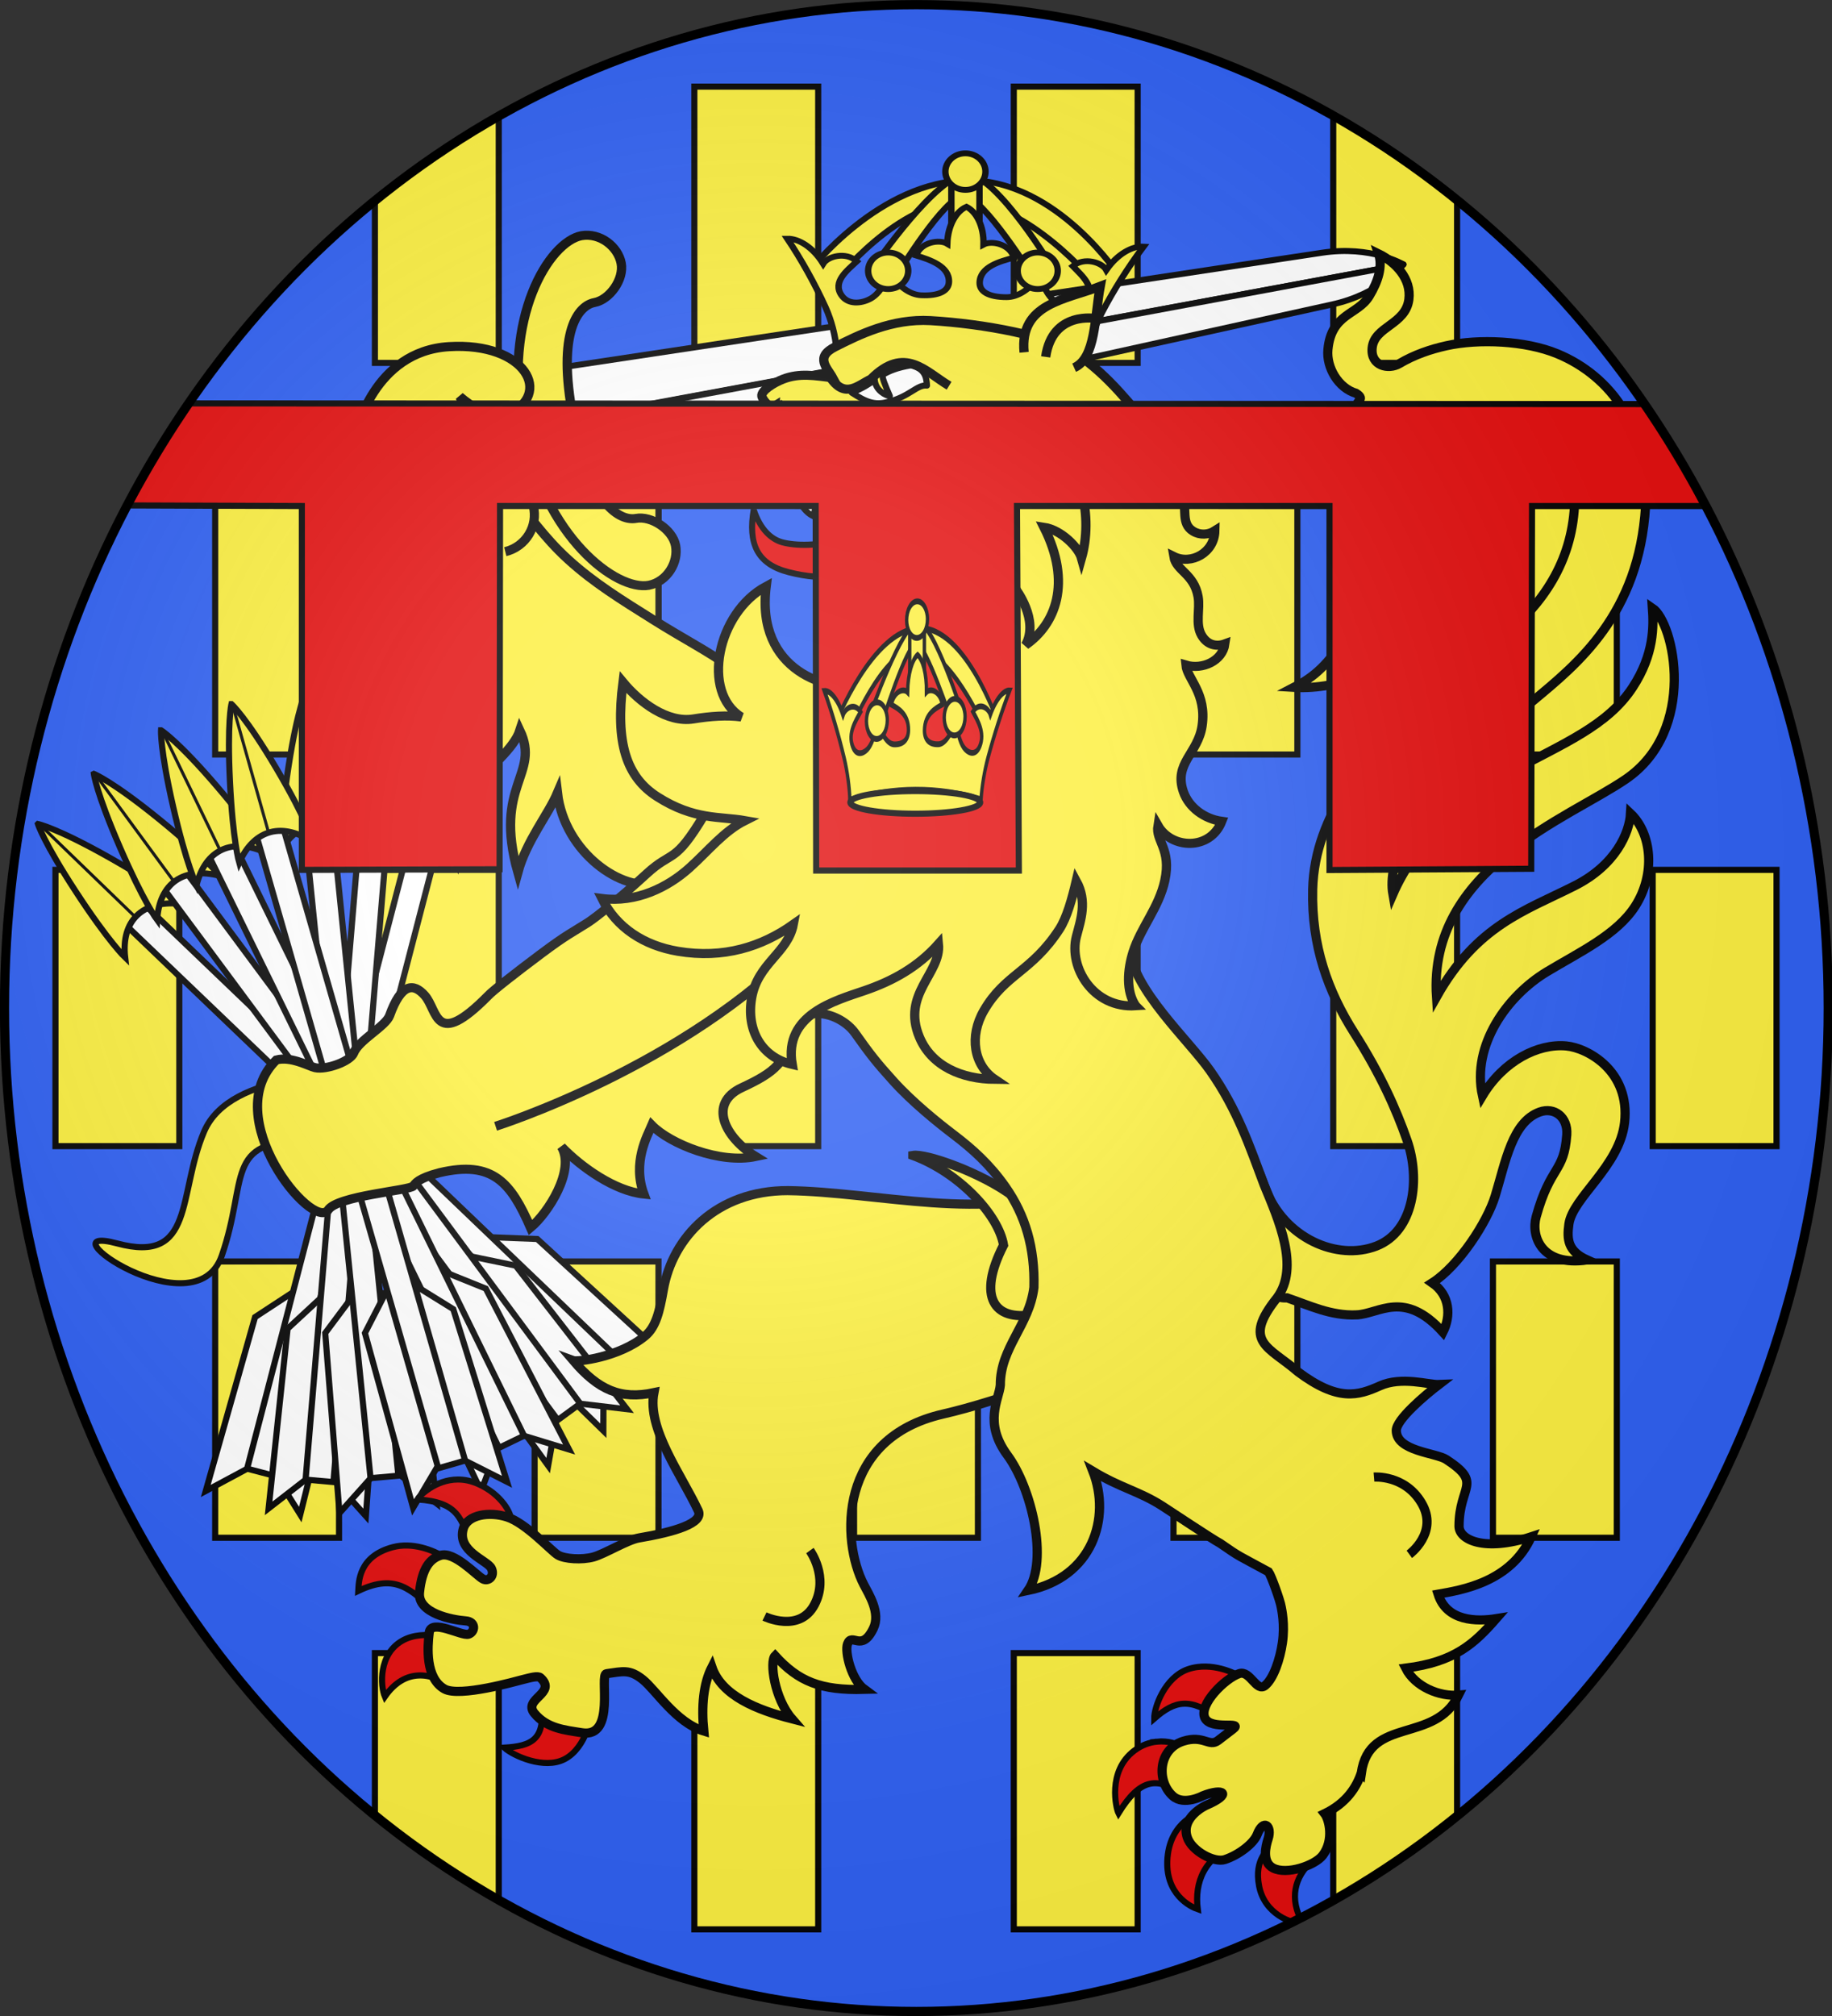 <?xml version="1.0" encoding="UTF-8" standalone="no"?>
<svg
   xmlns:dc="http://purl.org/dc/elements/1.1/"
   xmlns:cc="http://creativecommons.org/ns#"
   xmlns:rdf="http://www.w3.org/1999/02/22-rdf-syntax-ns#"
   xmlns:svg="http://www.w3.org/2000/svg"
   xmlns="http://www.w3.org/2000/svg"
   xmlns:xlink="http://www.w3.org/1999/xlink"
   version="1.0"
   width="600"
   height="660"
   id="svg2"
   style="enable-background:new">
  <rect width="100%" height="100%" fill="#333333" stroke="none"/>
  <desc
     id="desc4">Flag of Canton of Valais (Wallis)</desc>
  <defs
     id="defs6">
    <linearGradient
       id="linearGradient2893-7-8">
      <stop
         id="stop2895-4-8"
         style="stop-color:#ffffff;stop-opacity:0.314"
         offset="0" />
      <stop
         id="stop2897-0-2"
         style="stop-color:#ffffff;stop-opacity:0.251"
         offset="0.24" />
      <stop
         id="stop2901-9-4"
         style="stop-color:#6b6b6b;stop-opacity:0.125"
         offset="0.6" />
      <stop
         id="stop2899-4-5"
         style="stop-color:#000000;stop-opacity:0.125"
         offset="1" />
    </linearGradient>
    <radialGradient
       xlink:href="#linearGradient2893-7-8"
       id="radialGradient8511"
       gradientUnits="userSpaceOnUse"
       gradientTransform="matrix(1.675,0,0,1.67,671.098,-158.361)"
       cx="-250.153"
       cy="257.085"
       fx="-250.153"
       fy="257.085"
       r="300" />
    <clipPath
       id="clipPath14382"
       clipPathUnits="userSpaceOnUse">
      <use
         transform="matrix(1.017,0,0,1.015,2.0334924e-6,-10.048)"
         style="stroke-width:0.984"
         height="100%"
         width="100%"
         id="use14384"
         xlink:href="#use15"
         y="0"
         x="0" />
    </clipPath>
  </defs>
  <path
     id="use15"
     d="M 598.478,330.023 A 298.501,328.499 0 0 1 299.977,658.522 298.501,328.499 0 0 1 1.476,330.023 298.501,328.499 0 0 1 299.977,1.524 298.501,328.499 0 0 1 598.478,330.023 Z"
     style="opacity:1;vector-effect:none;fill:#2b5df2;fill-opacity:1;stroke:#000000;stroke-width:1.492;stroke-linecap:butt;stroke-linejoin:miter;stroke-miterlimit:4;stroke-dasharray:none;stroke-dashoffset:0;stroke-opacity:1;marker:none;enable-background:new" />
  <g
     clip-path="url(#clipPath14382)"
     id="g10703"
     transform="matrix(0.984,0,0,0.985,-2e-6,9.897)"
     style="stroke-width:1.016">
    <g
       style="stroke-width:1.136"
       clip-path="none"
       id="g5566"
       transform="matrix(0.909,0,0,0.908,32.176,62.112)">
      <g
         transform="matrix(1.963,0,0,1.8,-2.906,12.205)"
         style="stroke-width:0.595;enable-background:new"
         id="layer4" />
      <g
         transform="matrix(1.963,0,0,1.8,-2.906,12.205)"
         style="stroke-width:0.595;enable-background:new"
         id="layer2-1" />
      <rect
         width="45.349"
         height="101.132"
         x="-556.608"
         y="382.28"
         transform="scale(-1,1)"
         id="rect4798"
         style="color:#000000;display:inline;overflow:visible;visibility:visible;fill:#fcef3c;fill-opacity:1;fill-rule:nonzero;stroke:#000000;stroke-width:2.236;stroke-linecap:butt;stroke-linejoin:miter;stroke-miterlimit:4;stroke-dasharray:none;stroke-dashoffset:0;stroke-opacity:1;marker:none;enable-background:accumulate" />
      <use
         style="stroke-width:0.595;enable-background:new"
         transform="translate(-116.967,9.4973125e-6)"
         id="use4817"
         x="0"
         y="0"
         width="600"
         height="660"
         xlink:href="#rect4798" />
      <use
         style="stroke-width:0.595;enable-background:new"
         transform="translate(-233.934,9.4973125e-6)"
         id="use4819"
         x="0"
         y="0"
         width="600"
         height="660"
         xlink:href="#rect4798" />
      <use
         style="stroke-width:0.595;enable-background:new"
         transform="translate(-350.9,9.4973125e-6)"
         id="use4821"
         x="0"
         y="0"
         width="600"
         height="660"
         xlink:href="#rect4798" />
      <use
         style="stroke-width:0.595;enable-background:new"
         transform="translate(-467.867,9.4973125e-6)"
         id="use4823"
         x="0"
         y="0"
         width="600"
         height="660"
         xlink:href="#rect4798" />
      <use
         style="stroke-width:0.595;enable-background:new"
         transform="translate(-58.483,-143.346)"
         id="use4825"
         x="0"
         y="0"
         width="600"
         height="660"
         xlink:href="#rect4798" />
      <use
         style="stroke-width:0.595;enable-background:new"
         transform="translate(-175.45,-143.346)"
         id="use4827"
         x="0"
         y="0"
         width="600"
         height="660"
         xlink:href="#rect4798" />
      <use
         style="stroke-width:0.595;enable-background:new"
         transform="translate(-292.417,-143.346)"
         id="use4829"
         x="0"
         y="0"
         width="600"
         height="660"
         xlink:href="#rect4798" />
      <use
         style="stroke-width:0.595;enable-background:new"
         transform="translate(-409.384,-143.346)"
         id="use4831"
         x="0"
         y="0"
         width="600"
         height="660"
         xlink:href="#rect4798" />
      <use
         style="stroke-width:0.595;enable-background:new"
         transform="translate(-1.8471827e-6,-286.692)"
         id="use4833"
         x="0"
         y="0"
         width="600"
         height="660"
         xlink:href="#rect4798" />
      <use
         style="stroke-width:0.595;enable-background:new"
         transform="translate(-116.967,-286.692)"
         id="use4835"
         x="0"
         y="0"
         width="600"
         height="660"
         xlink:href="#rect4798" />
      <use
         style="stroke-width:0.595;enable-background:new"
         transform="translate(-233.934,-286.692)"
         id="use4837"
         x="0"
         y="0"
         width="600"
         height="660"
         xlink:href="#rect4798" />
      <use
         style="stroke-width:0.595;enable-background:new"
         transform="translate(-350.9,-286.692)"
         id="use4839"
         x="0"
         y="0"
         width="600"
         height="660"
         xlink:href="#rect4798" />
      <use
         style="stroke-width:0.595;enable-background:new"
         transform="translate(-467.867,-286.692)"
         id="use4841"
         x="0"
         y="0"
         width="600"
         height="660"
         xlink:href="#rect4798" />
      <use
         style="stroke-width:0.595;enable-background:new"
         transform="translate(-58.483,-430.039)"
         id="use4843"
         x="0"
         y="0"
         width="600"
         height="660"
         xlink:href="#rect4798" />
      <use
         style="stroke-width:0.595;enable-background:new"
         transform="translate(-175.45,-430.039)"
         id="use4845"
         x="0"
         y="0"
         width="600"
         height="660"
         xlink:href="#rect4798" />
      <use
         style="stroke-width:0.595;enable-background:new"
         transform="translate(-292.417,-430.039)"
         id="use4847"
         x="0"
         y="0"
         width="600"
         height="660"
         xlink:href="#rect4798" />
      <use
         style="stroke-width:0.595;enable-background:new"
         transform="translate(-409.384,-430.039)"
         id="use4849"
         x="0"
         y="0"
         width="600"
         height="660"
         xlink:href="#rect4798" />
      <use
         style="stroke-width:0.595;enable-background:new"
         transform="translate(58.483,-143.346)"
         id="use4871"
         x="0"
         y="0"
         width="600"
         height="660"
         xlink:href="#rect4798" />
      <use
         style="stroke-width:0.595;enable-background:new"
         transform="translate(-526.351,-143.346)"
         id="use4875"
         x="0"
         y="0"
         width="600"
         height="660"
         xlink:href="#rect4798" />
      <use
         style="stroke-width:0.595;enable-background:new"
         transform="translate(-58.483,143.346)"
         id="use4879"
         x="0"
         y="0"
         width="600"
         height="660"
         xlink:href="#rect4798" />
      <use
         style="stroke-width:0.595;enable-background:new"
         transform="translate(-175.45,143.346)"
         id="use4881"
         x="0"
         y="0"
         width="600"
         height="660"
         xlink:href="#rect4798" />
      <use
         style="stroke-width:0.595;enable-background:new"
         transform="translate(-292.417,143.346)"
         id="use4883"
         x="0"
         y="0"
         width="600"
         height="660"
         xlink:href="#rect4798" />
      <use
         style="stroke-width:0.595;enable-background:new"
         transform="translate(-409.384,143.346)"
         id="use4885"
         x="0"
         y="0"
         width="600"
         height="660"
         xlink:href="#rect4798" />
      <use
         xlink:href="#rect4798"
         height="660"
         width="600"
         y="0"
         x="0"
         id="use5490"
         transform="translate(-350.9,-286.692)"
         style="stroke-width:0.595;enable-background:new" />
      <use
         style="stroke-width:0.595;enable-background:new"
         transform="translate(-350.9,-286.692)"
         id="use5492"
         x="0"
         y="0"
         width="600"
         height="660"
         xlink:href="#rect4798" />
      <use
         xlink:href="#rect4798"
         height="660"
         width="600"
         y="0"
         x="0"
         id="use5494"
         transform="translate(-350.9,-286.692)"
         style="stroke-width:0.595;enable-background:new" />
      <use
         style="stroke-width:0.595;enable-background:new"
         transform="translate(-350.9,-286.692)"
         id="use5496"
         x="0"
         y="0"
         width="600"
         height="660"
         xlink:href="#rect4798" />
    </g>
    <g
       style="fill:#ffffff"
       id="g4617"
       transform="matrix(1.984,0,0,1.981,-3.84,51.022)">
      <g
         style="display:inline;fill:#fcef3c;fill-opacity:1;stroke:#000000;stroke-width:5.133;stroke-miterlimit:4;stroke-dasharray:none;stroke-opacity:1"
         id="g3019-8-9-2"
         transform="matrix(0.602,0.048,-0.049,0.592,23.433,-3.202)">
        <path
           style="color:#000000;display:inline;overflow:visible;visibility:visible;fill:#fcef3c;fill-opacity:1;fill-rule:evenodd;stroke:#000000;stroke-width:2.566;stroke-linecap:butt;stroke-linejoin:miter;stroke-miterlimit:4;stroke-dasharray:none;stroke-dashoffset:0;stroke-opacity:1;marker:none;enable-background:accumulate"
           id="path3029-2-4-6"
           d="m 98.501,125.347 c 0.889,5.229 4.911,12.556 3.959,18.978 3.503,-3.896 6.617,-8.713 6.651,-13.638 6.555,9.628 0.393,24.304 1.84,35.248 2.624,-4.048 9.277,-10.237 10.465,-15.438 6.781,12.013 -6.142,15.906 2.694,40.028 1.654,-9.103 7.092,-16.961 9.135,-23.276 3.324,16.801 20.525,26.677 29.477,23.121 23.28,25.744 47.76,12.997 44.111,-16.766 0,0 -23.472,-42.408 -28.927,-45.789 -5.922,-3.671 -13.333,-6.817 -21.86,-11.334 -9.624,-5.098 -17.514,-9.178 -25.143,-15.167 C 123.275,95.326 119.381,89.714 114.36,85.482 103.697,57.977 81.479,66.585 76.37,74.135 63.647,92.943 95.546,108.762 98.501,125.347 Z" />
      </g>
      <g
         style="fill:#ffffff;stroke:#000000;stroke-width:1.302;stroke-miterlimit:4;stroke-dasharray:none;stroke-opacity:1"
         id="g3751"
         transform="matrix(0.116,0.602,-0.62,0.115,347.311,22.197)">
        <path
           style="color:#000000;display:inline;overflow:visible;visibility:visible;fill:#ffffff;fill-opacity:1;fill-rule:evenodd;stroke:#000000;stroke-width:1.648;stroke-linecap:butt;stroke-linejoin:round;stroke-miterlimit:4;stroke-dasharray:none;stroke-dashoffset:0;stroke-opacity:1;marker:none;enable-background:accumulate"
           id="path14773"
           d="m -61.063,398.471 14.423,6.7e-4 0.053,-229.875 c 0,0 -6.787,7.394 -7.214,20.742 -0.426,13.348 -7.262,209.132 -7.262,209.132 v 0 0 0 z" />
        <path
           style="color:#000000;display:inline;overflow:visible;visibility:visible;fill:#ffffff;fill-opacity:1;fill-rule:evenodd;stroke:#000000;stroke-width:1.648;stroke-linecap:butt;stroke-linejoin:round;stroke-miterlimit:4;stroke-dasharray:none;stroke-dashoffset:0;stroke-opacity:1;marker:none;enable-background:accumulate"
           id="path3761"
           d="m -32.113,398.471 -14.423,6.7e-4 -0.053,-229.875 c 0,0 6.787,7.394 7.214,20.742 0.426,13.348 7.262,209.132 7.262,209.132 v 0 0 0 z" />
        <path
           style="color:#000000;display:inline;overflow:visible;visibility:visible;fill:#fcef3c;fill-opacity:1;fill-rule:evenodd;stroke:#000000;stroke-width:2.472;stroke-linecap:butt;stroke-linejoin:miter;stroke-miterlimit:4;stroke-dasharray:none;stroke-dashoffset:0;stroke-opacity:1;marker:none;enable-background:accumulate"
           id="path3729"
           d="m -35.571,398.173 c 0,37.617 -4.951,68.112 -11.058,68.112 -6.107,0 -11.058,-30.495 -11.058,-68.112 z" />
        <path
           style="color:#000000;display:inline;overflow:visible;visibility:visible;fill:#fcef3c;fill-opacity:1;fill-rule:evenodd;stroke:#000000;stroke-width:2.472;stroke-linecap:butt;stroke-linejoin:miter;stroke-miterlimit:4;stroke-dasharray:none;stroke-dashoffset:0;stroke-opacity:1;marker:none;enable-background:accumulate"
           id="path3706"
           d="m 2.086,381.875 c -0.083,-5.02 -4.737,-8.977 -9.381,-8.977 -4.48,0 -9.256,4.832 -9.256,8.98 0,4.148 -5.505,11.367 -30.078,11.333 -24.573,0.034 -30.078,-7.185 -30.078,-11.333 0,-4.148 -4.776,-8.98 -9.256,-8.98 -4.644,0 -9.298,3.957 -9.381,8.977 -3.86e-4,8.726 18.036,24.852 48.715,24.852 30.68,0 48.715,-16.126 48.715,-24.852 z" />
        <path
           style="color:#000000;display:inline;overflow:visible;visibility:visible;fill:#fcef3c;fill-opacity:1;fill-rule:evenodd;stroke:#000000;stroke-width:1.66;stroke-linecap:butt;stroke-linejoin:miter;stroke-miterlimit:4;stroke-dasharray:none;stroke-dashoffset:0;stroke-opacity:1;marker:none;enable-background:accumulate"
           id="path3749"
           transform="matrix(1.499,0,0,1.48,427.293,-23.293)"
           d="m -308.876,327.229 a 7.379,7.379 0 1 1 -14.759,0 7.379,7.379 0 1 1 14.759,0 z" />
      </g>
      <g
         style="fill:#ffffff;stroke:#000000;stroke-width:1.302;stroke-miterlimit:4;stroke-dasharray:none;stroke-opacity:1"
         id="g3512"
         transform="matrix(0.6,-0.166,0.171,0.598,25.751,-12.271)">
        <use
           xlink:href="#g3491"
           height="660"
           width="600"
           y="0"
           x="0"
           style="stroke-width:1.302"
           id="use3620"
           transform="matrix(-0.866,-0.493,-0.506,0.866,101.853,28.543)" />
        <use
           xlink:href="#g3491"
           height="660"
           width="600"
           y="0"
           x="0"
           style="stroke-width:1.302"
           id="use3622"
           transform="matrix(-0.938,-0.343,-0.352,0.938,57.398,11.083)" />
        <use
           xlink:href="#g3491"
           height="660"
           width="600"
           y="0"
           x="0"
           style="stroke-width:1.302"
           id="use3624"
           transform="matrix(-0.985,-0.17,-0.175,0.985,7.329,0.621)" />
        <use
           xlink:href="#g3491"
           height="660"
           width="600"
           y="0"
           x="0"
           style="stroke-width:1.302"
           id="use3504"
           transform="matrix(0.866,-0.493,0.506,0.866,-143.144,28.543)" />
        <use
           xlink:href="#g3491"
           height="660"
           width="600"
           y="0"
           x="0"
           style="stroke-width:1.302"
           id="use3498"
           transform="matrix(0.938,-0.343,0.352,0.938,-98.688,11.083)" />
        <use
           xlink:href="#g3491"
           height="660"
           width="600"
           y="0"
           x="0"
           style="stroke-width:1.302"
           id="use3496"
           transform="matrix(0.985,-0.17,0.175,0.985,-48.62,0.621)" />
        <g
           style="stroke-width:1.04"
           id="g3491"
           transform="matrix(1.255,4.2219009e-4,4.3107656e-4,1.248,4.31,-68.085)">
          <path
             style="display:inline;fill:#ffffff;fill-opacity:1;fill-rule:evenodd;stroke:#000000;stroke-width:1.317;stroke-linecap:butt;stroke-linejoin:miter;stroke-miterlimit:4;stroke-dasharray:none;stroke-opacity:1"
             id="path40247"
             d="m -19.83,311.428 -9.855,10.664 -0.381,39.17 10.236,-9.844 10.681,9.844 -0.89,-39.067 z" />
          <rect
             style="display:inline;fill:#ffffff;fill-opacity:1;fill-rule:evenodd;stroke:#000000;stroke-width:1.317;stroke-miterlimit:4;stroke-dasharray:none;stroke-dashoffset:0;stroke-opacity:1"
             id="rect40241"
             transform="matrix(-0.001,-1,1,-0.011,0,0)"
             y="-22.887"
             x="-354.232"
             height="5.99"
             width="145.123" />
          <path
             style="fill:#fcef3c;fill-opacity:1;fill-rule:evenodd;stroke:#000000;stroke-width:1.317;stroke-linecap:butt;stroke-linejoin:miter;stroke-miterlimit:4;stroke-dasharray:none;stroke-opacity:1"
             id="path40233"
             d="m -20.063,183.367 c 0,0 -1.976,3.501 -4.886,16.027 -2.911,12.526 -2.893,17.453 -2.893,17.453 5.18,-6.276 11.541,-5.917 16.471,0.056 0,0 0.04,-4.962 -3.211,-17.509 -3.252,-12.547 -5.48,-16.027 -5.48,-16.027 z" />
          <path
             style="fill:none;stroke:#000000;stroke-width:0.659px;stroke-linecap:butt;stroke-linejoin:miter;stroke-opacity:1"
             id="path3213"
             d="m -19.877,183.71 -0.116,28.271" />
        </g>
        <path
           style="fill:#fcef3c;fill-opacity:1;stroke:#000000;stroke-width:1.648px;stroke-linecap:butt;stroke-linejoin:miter;stroke-miterlimit:4;stroke-dasharray:none;stroke-opacity:1"
           id="path4559"
           d="m -16.86,266.157 c 0,0 -31.185,-10.613 -42.726,3.806 -11.541,14.419 -12.112,33.84 -30.778,22.785 -18.666,-11.054 13.63,28.746 26.203,10.699 12.574,-18.048 8.983,-29.813 30.576,-23.82 21.594,5.993 16.724,-13.47 16.724,-13.47 z" />
      </g>
      <path
         style="fill:#e20909;fill-opacity:1;fill-rule:evenodd;stroke:#000000;stroke-width:1.025;stroke-linecap:butt;stroke-linejoin:miter;stroke-miterlimit:4;stroke-dasharray:none;stroke-opacity:1"
         id="path6285-5-3-5"
         d="m 79.267,33.841 8.442,-1.73 c 2.597,5.201 2.045,9.497 -0.601,15.952 C 84.675,40.789 82.001,38.545 79.267,33.841 Z" />
      <path
         style="fill:#e20909;fill-opacity:1;fill-rule:evenodd;stroke:#000000;stroke-width:1.025;stroke-linecap:butt;stroke-linejoin:miter;stroke-miterlimit:4;stroke-dasharray:none;stroke-opacity:1"
         id="path4557"
         d="m 69.247,35.799 8.623,-0.084 c 1.521,5.599 0.132,9.707 -3.737,15.534 C 73.181,43.648 71.001,40.936 69.247,35.799 Z" />
      <path
         style="fill:#fcef3c;fill-opacity:1;stroke:#000000;stroke-width:1.537;stroke-linecap:butt;stroke-linejoin:miter;stroke-miterlimit:4;stroke-dasharray:none;stroke-opacity:1"
         id="path4537"
         d="m 61.621,41.93 c 0,0 2.933,-13.818 15.625,-14.597 12.994,-0.797 17.498,8.092 9.817,11.378 -3.188,1.364 -8.013,-3.031 -8.013,-3.031 0,0 2.659,4.215 -3.693,6.105 -6.351,1.89 -7.385,-3.488 -7.385,-3.488 z" />
      <path
         style="color:#000000;display:inline;overflow:visible;visibility:visible;fill:#fcef3c;fill-opacity:1;fill-rule:evenodd;stroke:#000000;stroke-width:1.537;stroke-linecap:butt;stroke-linejoin:miter;stroke-miterlimit:4;stroke-dasharray:none;stroke-dashoffset:0;stroke-opacity:1;marker:none;enable-background:accumulate"
         id="path504-4-8-2"
         d="m 229.519,189.777 c 3.813,-0.158 7.934,-4.311 14.481,2.906 1.362,-2.702 1.225,-6.186 -1.796,-8.278 4.447,-2.839 9.22,-10.171 10.561,-14.571 1.747,-5.733 2.853,-12.434 7.476,-14.093 2.453,-0.88 4.749,0.854 4.538,3.821 -0.458,6.439 -2.727,5.054 -5.132,13.747 -0.903,3.264 0.879,8.385 8.554,7.255 -3.249,-1.475 -3.42,-3.423 -3.07,-5.998 0.609,-4.47 8.515,-9.705 9.342,-17.048 0.973,-8.637 -6.201,-12.524 -9.76,-12.857 -4.766,-0.447 -10.573,2.505 -14.083,8.363 -1.854,-8.531 4.212,-16.828 10.789,-20.797 5.511,-3.325 11.771,-6.235 14.838,-11.026 3.458,-5.401 2.762,-12.197 -0.785,-15.545 -0.181,3.23 -2.481,8.656 -9.366,12.13 -8.359,4.217 -16.44,6.636 -23.189,18.653 -1.416,-21.499 22.018,-29.879 31.754,-36.535 12.084,-8.261 8.137,-26.262 4.469,-28.72 0.212,3.015 0.339,7.734 -3.312,13.316 -4.223,6.457 -11.607,9.383 -20.517,14.207 -8.861,4.797 -16.217,12.46 -19.706,20.501 -0.962,-5.427 3.123,-13.288 8.268,-18.793 5.329,-5.702 11.696,-10.701 15.317,-13.721 7.212,-6.015 17.718,-14.34 18.808,-32.596 0.769,-12.839 -5.724,-21.83 -14.829,-25.583 -5.339,-2.201 -13.167,-2.53 -18.557,-1.341 -2.704,0.597 -5.4,1.514 -7.932,3.011 -1.782,1.054 -4.858,0.405 -4.548,-2.655 0.365,-3.606 5.598,-3.872 6.156,-8.099 0.46,-3.486 -2.234,-6.289 -5.085,-7.676 0.713,2.136 -0.06,4.613 -1.556,7.085 -1.949,3.221 -6.364,2.878 -6.939,8.974 -0.285,3.049 1.782,6.485 4.714,7.339 0.348,0.209 0.931,0.67 0.683,1.005 -3.236,4.37 -3.822,10.15 -3.494,14.159 0.548,6.695 2.901,9.054 2.931,15.254 0.01,1.932 0.007,7.505 -2.356,11.178 -2.913,4.528 -5.406,6.322 -8.182,7.749 3.916,0.242 8.103,-0.652 11.034,-1.771 5.417,-2.068 10.013,-8.651 10.928,-13.016 0.609,-2.906 0.471,-5.623 0.083,-8.27 2.652,0.882 7.269,1.008 10.499,-1.097 3.317,-2.162 5.153,-6.832 2.714,-10.905 -0.842,4.128 -3.646,5.625 -7.856,5.789 -4.006,0.156 -7.207,-2.305 -7.557,-6.585 -0.515,-6.308 4.936,-10.904 12.429,-10.991 9.926,-0.116 15.319,7.055 14.793,16.439 -0.528,9.406 -5.263,16.329 -11.957,21.927 -5.751,4.81 -11.803,9.482 -17.789,15.327 -4.668,4.559 -13.864,14.222 -14.172,27.036 -0.229,9.495 2.579,17.173 6.971,24.091 4.392,6.918 6.994,12.681 8.867,18.045 2.252,6.448 1.197,15.247 -5.151,17.714 -6.575,2.556 -15.5,-1.317 -18.668,-9.755 -1.127,6.167 -2.664,18.921 3.683,18.444 3.843,1.302 7.305,3.04 11.661,2.859 z" />
      <path
         style="color:#000000;display:inline;overflow:visible;visibility:visible;fill:#e20909;fill-opacity:1;fill-rule:evenodd;stroke:#000000;stroke-width:1.025;stroke-linecap:butt;stroke-linejoin:miter;stroke-miterlimit:4;stroke-dasharray:none;stroke-dashoffset:0;stroke-opacity:1;marker:none;enable-background:accumulate"
         id="path3031-4-4-8"
         d="m 78.748,217.401 c -3.801,0.015 -6.507,2.799 -6.823,3.342 6.983,0.45 7.315,3.154 9.191,7.965 2.663,-1.903 5.013,-3.535 6.551,-4.41 0.135,-1.11 -1.548,-4.387 -5.503,-6.144 -1.209,-0.537 -2.352,-0.758 -3.416,-0.753 z m -8.513,11.072 c -0.776,-0.015 -1.567,0.059 -2.363,0.268 -5.831,1.528 -5.746,5.897 -5.829,7.351 6.457,-3.088 8.829,4.5e-4 12.569,3.052 l 3.14,-7.988 c -1.153,-0.792 -4.154,-2.62 -7.516,-2.683 z m 8.058,15.929 c 0,0 -5.109,-2.068 -8.844,0.027 -4.026,2.259 -3.716,7.573 -2.952,9.398 3.422,-4.927 7.898,-3.98 11.242,-1.664 z m 14.33,10.222 c 1.051,6.459 -1.553,7.492 -6.089,7.769 1.539,1.39 6.694,3.703 10.108,1.93 3.75,-1.948 4.705,-7.73 4.333,-7.877 z" />
      <path
         style="color:#000000;display:inline;overflow:visible;visibility:visible;fill:#fcef3c;fill-opacity:1;fill-rule:evenodd;stroke:#000000;stroke-width:1.537;stroke-linecap:butt;stroke-linejoin:miter;stroke-miterlimit:4;stroke-dasharray:none;stroke-dashoffset:0;stroke-opacity:1;marker:none;enable-background:accumulate"
         id="path3039-5-6-5"
         d="m 134.091,168.929 c -11.93,-0.005 -19.326,7.832 -20.855,16.576 -0.656,3.753 -1.276,6.321 -3.06,7.798 -4.374,3.623 -11.406,4.39 -12.061,4.149 4.201,4.925 7.918,6.574 13.522,5.378 -1.167,6.063 4.502,13.584 7.431,19.792 0.989,2.096 -3.979,3.573 -9.95,4.582 -1.943,0.328 -5.754,2.683 -7.622,3.195 -1.934,0.53 -4.855,0.345 -5.976,-0.337 -1.159,-0.705 -5.342,-5.344 -8.519,-6.371 -2.957,-0.956 -6.659,-0.408 -7.346,1.962 -1.095,3.781 4.014,5.293 4.695,6.63 0.659,1.293 -0.474,2.327 -1.432,1.785 -1.137,-0.643 -4.801,-4.648 -7.065,-3.941 -1.706,0.533 -3.111,2.039 -3.541,6.209 -0.364,3.535 5.515,4.615 7.738,4.782 1.81,0.136 1.574,1.899 0.483,2.234 -1.173,0.36 -6.301,-2.661 -6.592,-0.266 -0.291,2.395 -0.673,7.616 2.544,9.448 2.529,1.441 12.037,-1.295 13.126,-1.565 1.297,-0.321 2.563,-0.696 2.985,-0.312 2.868,2.609 -3,3.54 -1.013,5.963 2.111,2.574 5.163,2.811 7.977,3.267 5.782,0.937 2.849,-9.842 4.127,-9.908 2.759,-0.377 3.84,-0.792 6.064,0.974 2.224,1.766 5.565,7.227 10.248,8.651 -0.408,-4.175 -0.072,-7.93 1.362,-10.736 1.627,4.792 7.49,7.167 13.444,8.693 -2.98,-3.426 -3.794,-9.644 -2.841,-10.592 3.914,4.289 7.594,5.851 14.988,5.643 -2.201,-1.608 -3.326,-6.3 -2.84,-7.62 0.746,-2.025 2.359,1.501 4.341,-2.613 1.25,-2.593 -0.766,-5.719 -1.602,-7.335 -3.832,-7.412 -4.411,-24.573 13.288,-28.626 9.626,-2.204 24.173,-7.707 25.432,-9.265 10.035,-12.417 0.771,-22.908 -4.407,-28.928 -13.099,6.15 -32.017,0.912 -47.073,0.705 z" />
      <path
         style="color:#000000;display:inline;overflow:visible;visibility:visible;fill:#fcef3c;fill-opacity:1;fill-rule:evenodd;stroke:#000000;stroke-width:1.537;stroke-linecap:butt;stroke-linejoin:miter;stroke-miterlimit:4;stroke-dasharray:none;stroke-dashoffset:0;stroke-opacity:1;marker:none;enable-background:accumulate"
         id="path3041-5-0-7"
         d="m 155.07,163.027 c 7.774,2.873 14.368,9.957 15.221,15.047 -4.479,8.784 -1.524,12.712 4.878,11.661 5.225,-0.855 5.233,-4.959 3.857,-9.694 -1.228,-4.224 -3.096,-7.078 -7.074,-10.099 -5.194,-3.945 -14.649,-7.302 -16.882,-6.915 z" />
      <path
         style="color:#000000;display:inline;overflow:visible;visibility:visible;fill:#e20909;fill-opacity:1;fill-rule:evenodd;stroke:#000000;stroke-width:1.025;stroke-linecap:butt;stroke-linejoin:miter;stroke-miterlimit:4;stroke-dasharray:none;stroke-dashoffset:0;stroke-opacity:1;marker:none;enable-background:accumulate"
         id="path3069-1-6-6"
         d="m 202.821,248.86 c -0.532,0.071 -1.058,0.186 -1.59,0.371 -3.874,1.341 -5.69,6.369 -5.668,8.29 3.468,-3.033 6.029,-3.617 10.818,-0.067 1.072,-1.724 2.697,-4.118 4.33,-6.537 -0.622,-0.559 -4.165,-2.554 -7.889,-2.057 z m -6.842,12.525 c -1.186,0.126 -2.493,0.559 -3.733,1.488 -4.622,3.463 -3.061,9.762 -2.676,10.52 3.648,-5.906 6.638,-6.326 11.125,-2.774 l -0.547,-8.342 c -0.533,-0.475 -2.192,-1.102 -4.169,-0.892 z m 7.312,11.877 c 0,0 -4.971,1.388 -5.496,7.577 -0.525,6.182 3.926,8.267 5.074,8.661 -0.571,-4.601 1.132,-8.77 6.483,-10.832 z m 12.416,5.125 c -1.078,1.053 -3.382,2.723 -2.556,7.163 0.888,4.776 5.484,6.43 7.358,6.34 -2.418,-4.225 -1.294,-7.807 1.366,-10.301 z" />
      <g
         style="display:inline;fill:#fcef3c;fill-opacity:1;stroke:#000000;stroke-width:5.133;stroke-miterlimit:4;stroke-dasharray:none;stroke-opacity:1"
         id="g2989-7-6-1"
         transform="matrix(0.488,-0.35,-0.356,-0.48,313.864,410.939)">
        <g
           style="fill:#fcef3c;fill-opacity:1;stroke:#000000;stroke-width:5.133;stroke-miterlimit:4;stroke-dasharray:none"
           id="g2997-1-8-9">
          <g
             style="fill:#fcef3c;fill-opacity:1;stroke:#000000;stroke-width:5.133;stroke-miterlimit:4;stroke-dasharray:none"
             id="g3041-5-4-2">
            <path
               style="color:#000000;display:inline;overflow:visible;visibility:visible;fill:#fcef3c;fill-opacity:1;fill-rule:evenodd;stroke:#000000;stroke-width:2.566;stroke-linecap:butt;stroke-linejoin:miter;stroke-miterlimit:4;stroke-dasharray:none;stroke-dashoffset:0;stroke-opacity:1;marker:none;enable-background:accumulate"
               id="path2975-2-9-7"
               d="m 31.398,277.742 c 11.304,11.674 21.293,-5.467 34.784,1.849 -4.532,2.707 -8.387,8.97 -7.374,14.811 12.041,-6.632 19.527,-5.63 28.548,-3.513 -4.938,2.494 -11.575,7.447 -8.962,15.086 5.948,-2.901 18.305,-9.17 30.462,-2.147 -12.979,4.132 -16.761,11.084 -14.45,14.236 6.832,9.316 12.484,5.73 8.244,17.282 -1.191,3.246 -9.841,10.03 -6.409,14.797 1.82,2.528 12.275,3.369 17.238,3.523 -2.337,1.541 -6.942,8.023 -13.494,9.359 -6.553,1.336 -12.027,3.242 -16.017,16.545 -2.373,10.669 -7.76,16.049 7.653,20.391 10.167,3.268 13.262,17.481 15.85,27.842 3.062,10.833 6.552,21.49 6.897,34.916 0.265,10.313 -3.805,31.234 2.209,40.916 7.788,12.555 16.824,25.432 22.071,31.091 14.38,15.505 17.439,18.211 5.346,35.383 -7.149,10.151 -33.982,42.667 -62.198,36.759 -14.417,-3.018 -22.578,3.832 -38.113,-2.906 -15.535,-6.738 -12.958,-2.87 -23.071,-4.118 -10.113,-1.248 -18.739,-1.65 -21.275,-1.512 -5.071,0.276 -6.609,0.714 -15.613,0.531 -9.004,-0.182 -17.179,-0.528 -18.932,-0.905 -21.039,-3.597 -13.657,4.825 -14.148,10.443 -0.417,4.773 -3.28,6.589 -11.231,1.148 -2.646,-1.811 -11.043,-0.538 -14.261,-2.641 -2.191,-1.432 -9.104,0.608 -11.13,2.941 -1.158,1.333 -3.473,6.591 -7.414,8.106 -22.59,-3.437 -20.399,-44.998 -13.386,-42.711 4.436,1.808 21.623,-8.953 23.175,-8.461 0.776,0.246 2.246,0.993 8.02,-1.234 14.169,-5.879 14.371,-14.061 11.324,-27.446 6.34,0.458 19.665,5.742 20.405,13.411 1.028,-8.003 4.634,-18.892 10.62,-24.29 2.627,9.09 10.398,12.695 13.227,14.402 1.013,-7.309 8.861,-20.025 18.11,-24.145 -3.745,9.325 -2.002,19.973 8.354,17.993 10.355,-1.98 13.845,-1.316 20.588,4.223 6.743,5.539 14.051,-3.056 13.902,-10.328 -0.149,-7.272 -0.099,-10.036 0.605,-17.272 0.757,-7.785 3.018,-16.549 4.63,-22.097 1.821,-6.27 3.128,-12.637 2.915,-20.298 -0.272,-9.814 -3.548,-18.758 -10.339,-27.589 -7.342,-7.928 -17.596,-8.218 -23.794,-16.788 -2.668,-3.094 -10.07,-5.757 -10.092,-17.181 -0.022,-11.424 -8.313,-30.793 -17.903,-34.239 16.739,-7.55 30.739,2.992 34.416,16.589 3.516,-8.484 7.034,-12.068 9.757,-19.206 1.031,-2.704 5.53,-15.297 6.825,-18.113 2.207,-6.585 1.995,-5.524 6.085,-14.355 -0.005,-1.216 -2.141,-8.442 -3.017,-10.137 -0.253,-0.49 -1.996,-4.556 -5.7,-8.349 -3.277,-3.357 -7.85,-6.651 -10.934,-6.896 -3.174,-0.253 -0.823,5.996 -3.842,6.942 -3.993,1.252 -14.287,-0.422 -15.105,-4.474 -0.796,-3.942 8.43,-7.029 4.383,-7.158 l -5.174,-0.164 c -3.181,-0.101 -2.278,3.662 -7.936,5.541 -6.954,2.309 -12.76,-4.76 -11.448,-10.873 0.863,-4.022 6.734,-4.77 6.734,-4.77 6.155,-1.55 7.029,-4.495 -0.836,-2.738 0,0 -7.661,1.558 -9.548,-4.184 -1.287,-3.916 1.767,-10.315 4.734,-11.253 3.938,-1.244 9.174,-1.029 11.412,0.43 4.199,2.735 4.838,-0.529 1.701,-2.812 -1.782,-1.297 -5.224,-4.253 -3.703,-7.424 1.854,-3.865 9.82,-6.283 13.222,-5.248 5.209,1.585 7.468,7.229 7.406,9.207 6.687,-1.176 11.594,0.846 14.997,3.286 z" />
          </g>
          <path
             style="color:#000000;display:inline;overflow:visible;visibility:visible;fill:#fcef3c;fill-opacity:1;fill-rule:evenodd;stroke:#000000;stroke-width:2.566;stroke-linecap:butt;stroke-linejoin:miter;stroke-miterlimit:4;stroke-dasharray:none;stroke-dashoffset:0;stroke-opacity:1;marker:none;enable-background:accumulate"
             id="path4171-7-6-9"
             d="m -55.235,566.944 c 0,0 52.326,-17.339 100.136,-8.391" />
        </g>
      </g>
      <path
         style="color:#000000;display:inline;overflow:visible;visibility:visible;fill:#fcef3c;fill-opacity:1;fill-rule:evenodd;stroke:#000000;stroke-width:1.537;stroke-linecap:butt;stroke-linejoin:miter;stroke-miterlimit:4;stroke-dasharray:none;stroke-dashoffset:0;stroke-opacity:1;marker:none;enable-background:accumulate"
         id="path3656-2-6-7"
         d="m 137.804,229.321 c 0,0 3.216,4.411 0.775,9.058 -2.546,4.846 -8.392,2.002 -8.392,2.002" />
      <path
         style="color:#000000;display:inline;overflow:visible;visibility:visible;fill:#fcef3c;fill-opacity:1;fill-rule:evenodd;stroke:#000000;stroke-width:1.537;stroke-linecap:butt;stroke-linejoin:miter;stroke-miterlimit:4;stroke-dasharray:none;stroke-dashoffset:0;stroke-opacity:1;marker:none;enable-background:accumulate"
         id="path3860-7-1-7"
         d="m 232.433,216.994 c 0,0 5.141,-0.435 7.969,4.328 2.95,4.966 -2.04,8.626 -2.04,8.626" />
      <path
         style="fill:#e20909;fill-opacity:1;fill-rule:evenodd;stroke:#000000;stroke-width:1.025;stroke-linecap:butt;stroke-linejoin:miter;stroke-miterlimit:4;stroke-dasharray:none;stroke-opacity:1"
         id="path4709"
         d="m 79.887,57.094 8.386,-1.978 c 0.094,-5.794 -2.266,-9.448 -7.457,-14.176 0.951,7.6 -0.494,10.752 -0.928,16.155 z" />
      <path
         style="color:#000000;display:inline;overflow:visible;visibility:visible;fill:#fcef3c;fill-opacity:1;fill-rule:nonzero;stroke:#000000;stroke-width:1.537;stroke-linecap:butt;stroke-linejoin:miter;stroke-miterlimit:4;stroke-dashoffset:0;stroke-opacity:1;marker:none;enable-background:accumulate"
         id="path4690"
         d="m 78.884,57.118 c -0.865,-3.399 1.235,-6.845 4.689,-7.695 3.454,-0.851 6.956,1.215 7.82,4.614 0.865,3.399 -1.235,6.845 -4.689,7.695" />
      <g
         transform="matrix(0.57,0,0,0.52,-18.115,-6.625)"
         id="g5868"
         style="stroke-width:0.942">
        <g
           id="g5770"
           style="stroke-width:0.942">
          <path
             style="opacity:1;vector-effect:none;fill:#fcef3c;fill-opacity:1;fill-rule:evenodd;stroke:#000000;stroke-width:1.884;stroke-linecap:butt;stroke-linejoin:miter;stroke-miterlimit:4;stroke-dasharray:none;stroke-dashoffset:0;stroke-opacity:1;marker:none"
             d="m 273.435,40.857 c 0,0 20.641,-29.248 46.798,-29.248 26.157,0 44.523,31.158 44.523,31.158 l -7.53,1.804 c 0,0 -19.431,-25.771 -38.488,-26.119 -19.057,-0.348 -37.74,25.771 -37.74,25.771 z"
             id="path5717" />
          <path
             id="path5735"
             d="m 292.638,38.993 c 0,0 18.32,-29.248 27.119,-29.248 8.799,0 25.8,31.158 25.8,31.158 l -6.363,1.804 c 0,0 -14.828,-25.946 -20.303,-26.119 -5.475,-0.173 -19.87,25.771 -19.87,25.771 z"
             style="opacity:1;vector-effect:none;fill:#fcef3c;fill-opacity:1;fill-rule:evenodd;stroke:#000000;stroke-width:1.884;stroke-linecap:butt;stroke-linejoin:miter;stroke-miterlimit:4;stroke-dasharray:none;stroke-dashoffset:0;stroke-opacity:1;marker:none" />
          <rect
             style="color:#000000;display:inline;overflow:visible;visibility:visible;opacity:1;vector-effect:none;fill:#fcef3c;fill-opacity:1;fill-rule:nonzero;stroke:#000000;stroke-width:1.884;stroke-linecap:butt;stroke-linejoin:miter;stroke-miterlimit:4;stroke-dasharray:none;stroke-dashoffset:0;stroke-opacity:1;marker:none;marker-start:none;marker-mid:none;marker-end:none;paint-order:normal;enable-background:accumulate"
             id="rect5733"
             width="8.285"
             height="33.579"
             x="315.175"
             y="8.51"
             rx="4.593"
             ry="5.036" />
          <circle
             style="opacity:1;vector-effect:none;fill:#fcef3c;fill-opacity:1;fill-rule:evenodd;stroke:#000000;stroke-width:1.884;stroke-linecap:butt;stroke-linejoin:miter;stroke-miterlimit:4;stroke-dasharray:none;stroke-dashoffset:0;stroke-opacity:1;marker:none;marker-start:none;marker-mid:none;marker-end:none;paint-order:normal"
             id="use5764"
             cx="319.317"
             cy="8.826"
             r="5.899" />
        </g>
        <g
           transform="matrix(1.067,0.026,-0.027,1.05,0.512,-26.529)"
           id="g2657-6-3-5"
           style="display:inline;fill:#fcef3c;fill-opacity:1;stroke:#000000;stroke-width:5.2;stroke-miterlimit:4;stroke-dasharray:none;stroke-opacity:1">
          <path
             d="m 265.228,81.47 c 23.182,-3.964 46.364,-4.015 69.546,0 0.286,-3.659 1.544,-8.598 3.305,-12.637 3.072,-7.046 7.021,-14.45 11.049,-20.771 -3.072,-0.129 -7.111,2.384 -10.078,7.442 -1.187,-2.261 -6.106,-3.961 -9.266,-0.95 2.667,2.904 6.619,6.47 3.964,10.538 -1.902,2.913 -5.463,2.411 -7.855,0.945 -2.147,-1.315 -4.132,-4.351 -4.834,-8.849 -2.928,4.978 -6.273,7.272 -9.288,7.348 -5.035,0.127 -7.527,-1.556 -7.528,-4.324 -0.002,-4.858 5.504,-6.682 9.266,-7.863 -1.231,-4.188 -6.341,-5.175 -8.5,-3.81 -0.041,-5.864 -2.282,-10.06 -5.007,-11.484 -2.725,1.424 -4.966,5.62 -5.007,11.484 -2.159,-1.364 -7.269,-0.378 -8.5,3.81 3.762,1.181 9.268,3.005 9.266,7.863 -0.001,2.768 -2.493,4.451 -7.528,4.324 -3.015,-0.076 -6.36,-2.37 -9.288,-7.348 -0.702,4.498 -2.688,7.534 -4.835,8.849 -2.393,1.466 -5.954,1.968 -7.855,-0.945 -2.656,-4.068 1.297,-7.634 3.964,-10.538 -3.16,-3.011 -8.079,-1.311 -9.266,0.95 -2.967,-5.058 -7.006,-7.571 -10.078,-7.442 4.028,6.321 7.978,13.725 11.049,20.771 1.761,4.039 3.019,8.977 3.305,12.637 z"
             id="path701-1-7"
             style="color:#000000;display:inline;overflow:visible;visibility:visible;fill:#fcef3c;fill-opacity:1;fill-rule:evenodd;stroke:#000000;stroke-width:1.78;stroke-linecap:butt;stroke-linejoin:miter;stroke-miterlimit:4;stroke-dasharray:none;stroke-dashoffset:0;stroke-opacity:1;marker:none;enable-background:accumulate" />
        </g>
        <circle
           r="5.899"
           cy="40.826"
           cx="296.585"
           id="path5737"
           style="opacity:1;vector-effect:none;fill:#fcef3c;fill-opacity:1;fill-rule:evenodd;stroke:#000000;stroke-width:1.884;stroke-linecap:butt;stroke-linejoin:miter;stroke-miterlimit:4;stroke-dasharray:none;stroke-dashoffset:0;stroke-opacity:1;marker:none;marker-start:none;marker-mid:none;marker-end:none;paint-order:normal" />
        <circle
           style="opacity:1;vector-effect:none;fill:#fcef3c;fill-opacity:1;fill-rule:evenodd;stroke:#000000;stroke-width:1.884;stroke-linecap:butt;stroke-linejoin:miter;stroke-miterlimit:4;stroke-dasharray:none;stroke-dashoffset:0;stroke-opacity:1;marker:none;marker-start:none;marker-mid:none;marker-end:none;paint-order:normal"
           id="use5762"
           cx="340.585"
           cy="40.826"
           r="5.899" />
      </g>
      <g
         style="display:inline;fill:#fcef3c;fill-opacity:1;stroke:#000000;stroke-width:5.521;stroke-miterlimit:4;stroke-dasharray:none;stroke-opacity:1"
         id="g2655-4-8-4"
         transform="matrix(0.541,0.081,-0.083,0.532,14.393,-38.101)">
        <g
           style="stroke-width:5.521"
           id="g2651-2-8-3"
           transform="matrix(1,0.125,0,1,3.8986913e-6,-34.321)">
          <path
             style="color:#000000;display:inline;overflow:visible;visibility:visible;fill:#e20909;fill-opacity:1;fill-rule:evenodd;stroke:#000000;stroke-width:1.889;stroke-linecap:butt;stroke-linejoin:miter;stroke-miterlimit:4;stroke-dasharray:none;stroke-dashoffset:0;stroke-opacity:1;marker:none;enable-background:accumulate"
             id="path601-3-2-1"
             d="m 318.739,150.264 c -7.934,0.239 -15.587,0.483 -22.243,-1.63 -6.2,-1.968 -14.928,-0.942 -21.613,2.342 -10.755,5.283 -17.632,9.153 -29.36,9.381 -9.876,0.191 -13.66,-5.133 -13.469,-15.963 2.917,5.468 6.72,7.444 10.063,7.462 4.301,0.022 11.656,-2.007 17.094,-5.604 28.15,-18.625 48.983,-15.294 59.528,4.012 z" />
        </g>
        <g
           style="stroke-width:5.521"
           id="g2652-2-9-2"
           transform="translate(3.8986913e-6)">
          <path
             style="display:inline;fill:#ffffff;fill-opacity:1;fill-rule:evenodd;stroke:#000000;stroke-width:2.016;stroke-linecap:butt;stroke-linejoin:miter;stroke-miterlimit:4;stroke-dasharray:none;stroke-opacity:1"
             id="path602-2-1-3"
             transform="matrix(0.93,-0.118,0.118,0.929,2.501,63.18)"
             d="m 246.656,96.875 c -1.239,3.215 -0.772,13.107 5.625,16.094 0.861,-5.645 3.429,-12.222 5.375,-15.594 z m 10.513,36.501 c -0.716,3.475 0.378,7.846 2.031,10.5 l 7.562,-1.938 c -3.929,-2.029 -7.455,-5.091 -9.594,-8.562 z" />
        </g>
        <g
           style="stroke-width:5.521"
           id="g2653-1-3-3"
           transform="translate(3.8986913e-6)" />
        <path
           style="color:#000000;display:inline;overflow:visible;visibility:visible;fill:#fcef3c;fill-opacity:1;fill-rule:evenodd;stroke:#000000;stroke-width:2.834;stroke-linecap:butt;stroke-linejoin:miter;stroke-miterlimit:4;stroke-dasharray:none;stroke-dashoffset:0;stroke-opacity:1;marker:none;enable-background:accumulate"
           id="path604-6-5-4"
           d="m 371.219,274.34 c -3.636,-3.976 -4.202,-10.728 -3.32,-16.501 1.203,-7.873 5.738,-14.841 6.234,-23.449 0.571,-10.069 -4.71,-11.674 -4.675,-16.6 5.176,6.621 16.993,5.382 19.131,-4.265 -5.333,0.059 -10.579,-2.686 -13.008,-7.317 -4.375,-8.339 2.634,-12.524 2.539,-21.234 -0.111,-10.275 -6.742,-13.746 -7.773,-17.946 5.235,0.762 10.878,-2.972 10.8,-8.341 -2.505,1.39 -5.332,1.122 -7.454,-1.547 -2.544,-3.2 -1.642,-8.062 -2.9,-11.771 -2.335,-6.888 -7.878,-6.929 -9.246,-11.232 5.681,1.862 12.119,-3.049 11.212,-9.836 -1.761,1.568 -4.269,2.125 -6.575,1.135 -4.147,-1.78 -2.819,-6.614 -4.865,-10.544 -1.482,-2.846 -8.06,-5.385 -8.899,-8.613 4.748,0.544 8.684,-2.794 7.908,-8.409 -2.214,1.42 -7.709,1.474 -9.808,-0.357 -9.826,-8.571 -16.926,-15.823 -27.794,-21.249 -8.81,-4.399 -29.954,-5.083 -46.032,-3.605 -11.849,1.09 -21.046,7.688 -27.686,12.481 -5.787,4.177 -1.37,6.835 0.731,9.659 -5.468,0.159 -10.192,-0.061 -14.967,2.689 -2.754,1.586 -6.194,4.654 -5.633,6.254 0.324,0.925 2.882,3.701 4.49,2.297 0.449,3.71 0.035,5.919 0.73,9.733 0.915,5.016 4.502,9.19 8.764,9.608 11.3,1.11 21.194,-0.985 30.629,-6.341 12.774,-7.251 18.22,-0.226 20.568,7.89 2.367,8.182 1.201,18.946 -5.322,26.565 -3.386,3.955 -10.034,8.364 -17.039,9.117 -3.932,0.423 -7.999,-0.945 -11.193,1.079 -1.628,1.032 -1.203,6.845 -1.249,10.069 -0.035,2.517 2.057,3.576 4.761,3.811 6.268,0.545 5.665,7.092 9.424,7.545 -0.011,-1.686 0.578,-8.558 2.055,-8.827 5.939,-1.083 19.39,-4.875 19.311,-2.556 -0.202,5.834 -6.26,9.603 -20.591,14.522 -11.117,3.816 -34.252,0.54 -35.037,-26.138 -13.703,10.442 -14.692,35.721 -1.382,41.42 -4.464,0.072 -9.252,1.142 -14.416,2.82 -7.674,2.493 -17.036,-2.612 -23.064,-8.072 0.508,19 5.474,29.039 15.826,33.717 12.302,5.559 19.883,3.088 27.683,3.296 -5.888,4.222 -9.569,10.884 -14.595,17.13 -5.648,7.018 -14.415,13.281 -25.062,13.483 5.74,8.329 14.999,12.569 25.517,12.758 14.193,0.258 25.136,-5.254 33.685,-13.616 -0.29,9.113 -8.97,13.616 -9.142,24.603 -0.154,9.819 5.461,17.783 15.428,18.614 -4.942,-14.957 9.83,-21.536 18.452,-26.1 8.159,-4.319 15.021,-9.715 20.171,-17.779 2.274,8.938 -8.883,17.051 -1.372,29.564 5.05,8.414 14.83,11.011 24.854,9.565 -7.047,-3.397 -9.854,-12.094 -6.563,-20.683 4.725,-12.334 12.605,-14.084 19.027,-28.555 1.704,-3.839 2.404,-9.897 2.834,-15.656 4.4,5.827 3.177,11.872 2.671,17.108 -0.949,9.837 8.486,21.431 21.23,18.61 z" />
        <g
           style="stroke-width:5.521"
           id="g2656-8-9-1"
           transform="translate(0,3e-6)">
          <path
             style="color:#000000;display:inline;overflow:visible;visibility:visible;fill:#fcef3c;fill-opacity:1;fill-rule:evenodd;stroke:#000000;stroke-width:2.834;stroke-linecap:butt;stroke-linejoin:miter;stroke-miterlimit:4;stroke-dasharray:none;stroke-dashoffset:0;stroke-opacity:1;marker:none;enable-background:accumulate"
             id="path2472-67-5-8-1"
             d="m 306.522,78.102 c -3.741,-14.828 9.999,-18.072 19.944,-23.832 -0.269,9.856 2.078,22.369 -4.06,26.268" />
          <path
             style="fill:#ffffff;fill-opacity:1;fill-rule:evenodd;stroke:#000000;stroke-width:1.889;stroke-linecap:round;stroke-linejoin:round;stroke-miterlimit:4;stroke-dasharray:none;stroke-opacity:1"
             id="path3451-9-6-4-3"
             d="m 256.202,98.498 c 4.757,2.207 7.543,2.917 11.438,1.158 6.362,-2.648 7.923,-6.706 11.02,-6.816 -0.57,-2.616 -1.401,-5.082 -5.803,-5.504 -4.055,1.355 -6.288,2.727 -8.059,4.19 -0.497,0.41 1.449,3.578 3.095,6.241 -1.103,0.11 -4.537,-0.972 -5.318,-4.214 -1.576,1.509 -3.29,3.134 -6.373,4.945 z" />
          <path
             style="color:#000000;display:inline;overflow:visible;visibility:visible;fill:none;stroke:#000000;stroke-width:2.834;stroke-linecap:butt;stroke-linejoin:miter;stroke-miterlimit:4;stroke-dasharray:none;stroke-dashoffset:0;stroke-opacity:1;marker:none;enable-background:accumulate"
             id="path3449-9-7-0-8"
             d="m 249.217,95.037 c 5.395,5.645 8.527,0.882 12.155,-1.599 8.627,-12.056 16.206,-4.783 24.005,-1.572" />
          <path
             style="color:#000000;display:inline;overflow:visible;visibility:visible;fill:none;stroke:#000000;stroke-width:2.834;stroke-linecap:butt;stroke-linejoin:miter;stroke-miterlimit:4;stroke-dasharray:none;stroke-dashoffset:0;stroke-opacity:1;marker:none;enable-background:accumulate"
             id="path3310-1-7-7"
             d="m 294.319,173.363 c 16.335,-1.447 20.752,-21.993 20.752,-21.993 0,0 8.781,8.444 5.742,16.887 8.106,-7.768 11.146,-21.278 0,-37.152 5.404,2e-5 11.483,4.728 12.834,7.768 1.543,-12.91 -4.053,-29.384 -17.225,-36.814" />
          <path
             style="color:#000000;display:inline;overflow:visible;visibility:visible;fill:none;stroke:#000000;stroke-width:3.025;stroke-linecap:butt;stroke-linejoin:miter;stroke-miterlimit:4;stroke-dasharray:none;stroke-dashoffset:0;stroke-opacity:1;marker:none;enable-background:accumulate"
             id="path4115-8-6-4"
             transform="matrix(0.926,-0.142,0.142,0.926,1.773,68.285)"
             d="m 239.289,76.032 c 0,0 1.762,4.164 4.645,1.762" />
          <path
             style="color:#000000;display:inline;overflow:visible;visibility:visible;fill:none;stroke:#000000;stroke-width:2.834;stroke-linecap:butt;stroke-linejoin:miter;stroke-miterlimit:4;stroke-dasharray:none;stroke-dashoffset:0;stroke-opacity:1;marker:none;enable-background:accumulate"
             id="path4134-9-3-2"
             d="m 326.804,64.384 c 0,0 -13.697,-0.557 -13.522,14.141" />
        </g>
      </g>
    </g>
    <path
       style="display:inline;fill:#e20909;fill-opacity:1;fill-rule:nonzero;stroke:#000000;stroke-width:2.032;stroke-linecap:butt;stroke-linejoin:miter;stroke-miterlimit:4;stroke-dasharray:none;stroke-opacity:1;enable-background:new"
       id="rect2445"
       d="m 271.486,158.139 0.162,121.16 h 67.464 l -0.624,-121.162 104.019,0.003 V 279.115 l 67.137,-0.414 0.272,-120.562 h 59.816 l -0.979,-33.874 -528.437,-0.25 0.17,33.917 59.978,0.207 v 120.931 l 65.808,-0.207 0.162,-120.725 z" />
    <g
       id="g14314"
       style="enable-background:new"
       transform="matrix(1.017,0,0,1.015,-7.5519463e-4,-10.047)">
      <use
         transform="matrix(1.015,-0.046,0,1.952,133.775,214.417)"
         style="fill:#ffffff;stroke-width:1.409;enable-background:new"
         x="0"
         y="0"
         xlink:href="#g5868"
         id="use14292"
         width="100%"
         height="100%" />
      <ellipse
         style="opacity:1;vector-effect:none;fill:#fcef3c;fill-opacity:1;fill-rule:evenodd;stroke:#000000;stroke-width:2;stroke-linecap:butt;stroke-linejoin:miter;stroke-miterlimit:4;stroke-dasharray:none;stroke-dashoffset:0;stroke-opacity:1;marker:none"
         id="path14310"
         cx="299.543"
         cy="262.747"
         rx="21.25"
         ry="3.708" />
    </g>
  </g>
  <g
     id="g8467"
     transform="matrix(0.984,0,0,0.985,0,9.897)"
     style="stroke-width:1.016">
    <ellipse
       style="opacity:0.7;vector-effect:none;fill:url(#radialGradient8511);fill-opacity:1;stroke:none;stroke-width:1.016;stroke-linecap:butt;stroke-linejoin:miter;stroke-miterlimit:4;stroke-dasharray:none;stroke-dashoffset:0;stroke-opacity:1"
       id="use19"
       rx="303.5"
       ry="333.5"
       cx="305"
       cy="325" />
    <ellipse
       style="fill:none;stroke:#000000;stroke-width:3.048"
       id="use22"
       rx="303.5"
       ry="333.5"
       cx="305"
       cy="325" />
  </g>
</svg>
